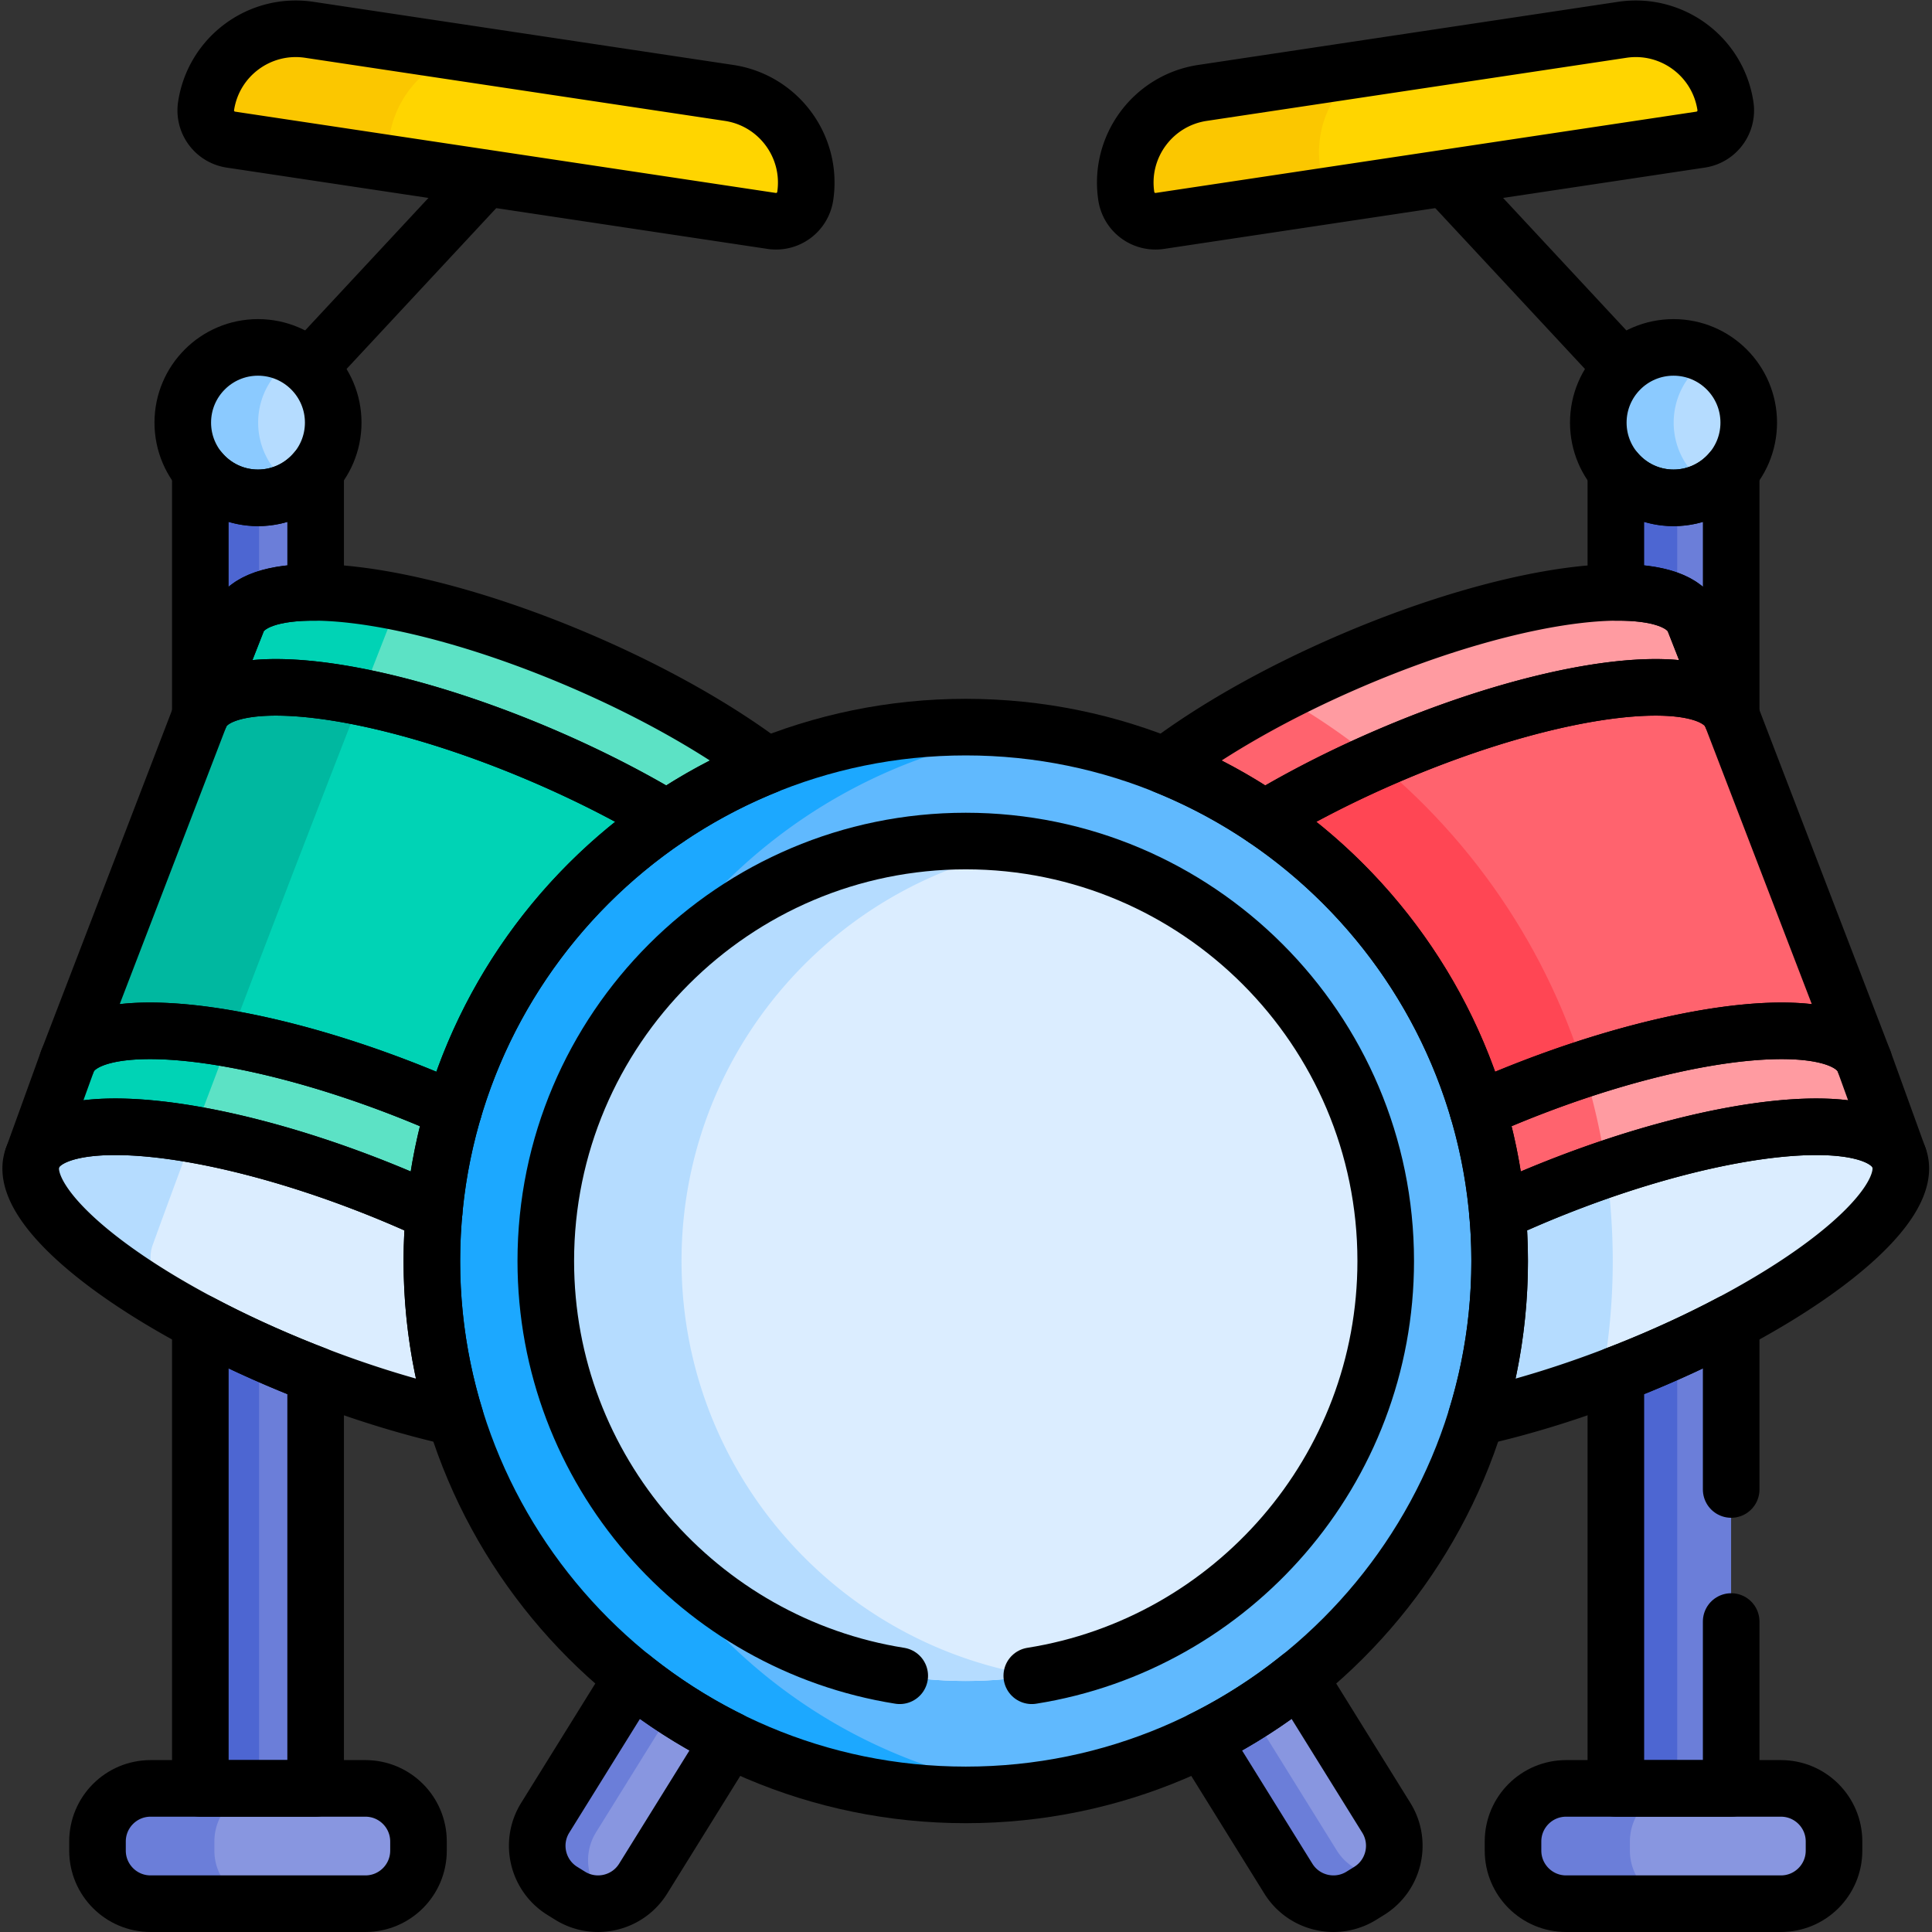 <?xml version="1.0" encoding="UTF-8"?>
<svg xmlns="http://www.w3.org/2000/svg" xmlns:xlink="http://www.w3.org/1999/xlink" version="1.1" width="512" height="512" x="0" y="0" viewBox="0 0 682.667 682.667" style="enable-background:new 0 0 512 512" xml:space="preserve">
  <rect x="0" y="0" width="682.667" height="682.667" fill="#333333" stroke="none"/>
  <g>
    <defs>
      <clipPath id="a">
        <path d="M0 512h512V0H0Z" fill="#000000" opacity="1" data-original="#000000"></path>
      </clipPath>
    </defs>
    <path d="M0 0h28.375l1.06-1.127V-33.34l-2.102-2.035-15.916-4.916-8.334-23.75-4.215-1.893v64.807z" style="fill-opacity:1;fill-rule:nonzero;stroke:none" transform="matrix(1.333 0 0 -1.333 72.29 164.757)" fill="#6B7ED9" data-original="#6b7ed9"></path>
    <path d="m0 0 25.125-12 1.518-3.655v-109.626l-1.893-3.594h-26l-2.674 3.594V-1.817Z" style="fill-opacity:1;fill-rule:nonzero;stroke:none" transform="matrix(1.333 0 0 -1.333 76.014 464.867)" fill="#6B7ED9" data-original="#6b7ed9"></path>
    <path d="M0 0h-14.449l-1.132-1.127v-64.808l4.215 1.894 8.334 23.75L0-39.354z" style="fill-opacity:1;fill-rule:nonzero;stroke:none" transform="matrix(1.333 0 0 -1.333 91.557 164.757)" fill="#4D66D2" data-original="#4d66d2"></path>
    <path d="m0 0-11.657 5.567-3.924-1.817v-123.464l2.674-3.594H0Z" style="fill-opacity:1;fill-rule:nonzero;stroke:none" transform="matrix(1.333 0 0 -1.333 91.557 472.29)" fill="#4D66D2" data-original="#4d66d2"></path>
    <g clip-path="url(#a)" transform="matrix(1.333 0 0 -1.333 0 682.667)">
      <path d="M0 0v2.423c0 7.771 6.3 14.072 14.072 14.072h56.947c7.772 0 14.072-6.301 14.072-14.072V0c0-7.771-6.3-14.071-14.072-14.071H14.072C6.3-14.071 0-7.771 0 0" style="fill-opacity:1;fill-rule:nonzero;stroke:none" transform="translate(25.824 21.573)" fill="#8896E0" data-original="#8896e0"></path>
      <path d="M0 0c0-11.012 8.927-19.939 19.939-19.939S39.878-11.012 39.878 0s-8.927 19.938-19.939 19.938S0 11.012 0 0" style="fill-opacity:1;fill-rule:nonzero;stroke:none" transform="translate(48.43 400.102)" fill="#B5DCFF" data-original="#b5dcff"></path>
      <path d="m0 0 111.25-16.727c13.136-1.974 22.184-14.224 20.208-27.361a7.823 7.823 0 0 0-8.9-6.573L-20.787-29.11a7.824 7.824 0 0 0-6.574 8.901C-25.386-7.073-13.136 1.975 0 0" style="fill-opacity:1;fill-rule:nonzero;stroke:none" transform="translate(81.97 504.228)" fill="#FFD500" data-original="#ffd500"></path>
      <path d="M0 0c1.646 10.948 9.419 19.455 19.313 22.57l-40.502 6.09c-13.137 1.975-25.387-7.073-27.362-20.209A7.825 7.825 0 0 1-41.977-.45L1.907-7.048A9.085 9.085 0 0 0 0 0" style="fill-opacity:1;fill-rule:nonzero;stroke:none" transform="translate(103.159 475.567)" fill="#FBC700" data-original="#fbc700"></path>
      <path d="m0 0-58.491-79.926-90.676 18.05-9.75-3.75-3.744 1.409 35.196 91.614 1.105 2.815s5.725 6.037 14.178 5.912c8.453-.125 33.765-3 33.765-3L-3.762 6.749Z" style="fill-opacity:1;fill-rule:nonzero;stroke:none" transform="translate(180.552 295.1)" fill="#00D3B5" data-original="#00d3b5"></path>
      <path d="m0 0 26.145-5.204C39 28.817 53.885 67.326 64.933 95.637c-7.995.855-22.059 2.276-27.949 2.363-8.453.125-14.177-5.912-14.177-5.912l-1.106-2.815-35.196-91.614L-9.75-3.75Z" style="fill-opacity:1;fill-rule:nonzero;stroke:none" transform="translate(31.385 233.225)" fill="#00B8A0" data-original="#00b8a0"></path>
      <path d="M0 0c5.655 13.175 46.44 8.364 90.917-10.726 19.669-8.44 36.807-18.281 49.328-27.773l-1.001-3.535-21.666-10.541h-3.762c-9.667 5.814-20.748 11.507-32.786 16.674C36.552-16.812-4.233-12.002-9.888-25.177z" style="fill-opacity:1;fill-rule:nonzero;stroke:none" transform="translate(62.974 347.676)" fill="#5CE2C5" data-original="#5ce2c5"></path>
      <path d="m0 0-9.888-25.178c3.459 8.061 20.076 9.378 42.632 4.825 2.704 6.933 5.19 13.285 7.375 18.847 1.019 2.376 3.052 4.232 5.918 5.608C21.758 9.492 3.631 8.46 0 0" style="fill-opacity:1;fill-rule:nonzero;stroke:none" transform="translate(62.974 347.676)" fill="#00D3B5" data-original="#00d3b5"></path>
      <path d="M0 0c5.297 13.323 46.197 9.614 91.173-8.269a295.595 295.595 0 0 0 11.172-4.714l2.983-4.455-6.667-27.804-82.833 23.833-21.833-5.667-3.2 1.641z" style="fill-opacity:1;fill-rule:nonzero;stroke:none" transform="translate(17.89 230.884)" fill="#5CE2C5" data-original="#5ce2c5"></path>
      <path d="m0 0-9.205-25.435 3.2-1.641 21.833 5.667 15.209-4.376c3.69 9.913 7.726 20.63 11.917 31.677C20.043 9.941 3.263 8.206 0 0" style="fill-opacity:1;fill-rule:nonzero;stroke:none" transform="translate(17.89 230.884)" fill="#00D3B5" data-original="#00d3b5"></path>
      <path d="M0 0c5.297 13.323 46.197 9.614 91.174-8.269a290.178 290.178 0 0 0 15.183-6.541l2.055-2.722 6.121-48.276-2.534-3.316c-12.305 2.732-25.973 6.938-40.039 12.531C26.984-38.71-5.297-13.323 0 0" style="fill-opacity:1;fill-rule:nonzero;stroke:none" transform="translate(8.685 205.45)" fill="#DBEDFF" data-original="#dbedff"></path>
      <path d="M0 0c-22.726 3.968-39.35 2.209-42.595-5.954-3.792-9.535 11.671-25.25 37.255-39.971-5.148 6.471-7.197 12.302-5.372 16.89A2942.395 2942.395 0 0 0 0 0" style="fill-opacity:1;fill-rule:nonzero;stroke:none" transform="translate(51.28 211.403)" fill="#B5DCFF" data-original="#b5dcff"></path>
      <path d="M0 0h-28.375l-1.059-1.127V-33.34l2.101-2.035 15.916-4.916 8.334-23.75 4.215-1.894v64.808z" style="fill-opacity:1;fill-rule:nonzero;stroke:none" transform="translate(457.743 388.433)" fill="#6B7ED9" data-original="#6b7ed9"></path>
      <path d="M0 0h-15.224l-1.059-1.127V-33.34l2.101-2.035L0-39.756Z" style="fill-opacity:1;fill-rule:nonzero;stroke:none" transform="translate(444.592 388.433)" fill="#4D66D2" data-original="#4d66d2"></path>
      <path d="m0 0-25.125-12-1.518-3.656v-109.625l1.893-3.594h26l2.673 3.594V-1.817Z" style="fill-opacity:1;fill-rule:nonzero;stroke:none" transform="translate(454.952 163.35)" fill="#6B7ED9" data-original="#6b7ed9"></path>
      <path d="m0 0-14.766-7.053-1.517-3.656v-109.625l1.892-3.594H0Z" style="fill-opacity:1;fill-rule:nonzero;stroke:none" transform="translate(444.592 158.402)" fill="#4D66D2" data-original="#4d66d2"></path>
      <path d="M0 0v2.423c0 7.771-6.3 14.072-14.072 14.072h-56.947c-7.772 0-14.071-6.301-14.071-14.072V0c0-7.771 6.299-14.071 14.071-14.071h56.947C-6.3-14.071 0-7.771 0 0" style="fill-opacity:1;fill-rule:nonzero;stroke:none" transform="translate(486.137 21.573)" fill="#8896E0" data-original="#8896e0"></path>
      <path d="M0 0v2.423c0 7.771 6.3 14.072 14.072 14.072h-31C-24.7 16.495-31 10.194-31 2.423V0c0-7.771 6.3-14.071 14.072-14.071h31C6.3-14.071 0-7.771 0 0" style="fill-opacity:1;fill-rule:nonzero;stroke:none" transform="translate(56.824 21.573)" fill="#6B7ED9" data-original="#6b7ed9"></path>
      <path d="M0 0v2.423c0 7.771 6.3 14.072 14.072 14.072h-31C-24.7 16.495-31 10.194-31 2.423V0c0-7.771 6.3-14.071 14.072-14.071h31C6.3-14.071 0-7.771 0 0" style="fill-opacity:1;fill-rule:nonzero;stroke:none" transform="translate(432.047 21.573)" fill="#6B7ED9" data-original="#6b7ed9"></path>
      <path d="m0 0-23.076 37.157-6.553-.892-17-10.818-2.211-4.741 22.874-36.831c4.1-6.603 12.776-8.631 19.378-4.531l2.058 1.279C2.072-15.277 4.1-6.602 0 0" style="fill-opacity:1;fill-rule:nonzero;stroke:none" transform="translate(367.455 30.277)" fill="#8896E0" data-original="#8896e0"></path>
      <path d="m0 0-22.874 36.831 2.211 4.741 5.498 3.498-1.331-.18-17-10.818-2.211-4.741L-12.833-7.5c4.1-6.603 12.775-8.631 19.377-4.531l2.059 1.279a13.998 13.998 0 0 1 4.264 4.135C7.855-6.939 2.834-4.564 0 0" style="fill-opacity:1;fill-rule:nonzero;stroke:none" transform="translate(354.323 21.652)" fill="#6B7ED9" data-original="#6b7ed9"></path>
      <path d="m0 0-23.076-37.158c-4.1-6.602-2.071-15.278 4.531-19.377l2.058-1.279c6.602-4.1 15.278-2.072 19.378 4.531l22.873 36.831v6.741L7.995-.894Z" style="fill-opacity:1;fill-rule:nonzero;stroke:none" transform="translate(167.582 67.436)" fill="#8896E0" data-original="#8896e0"></path>
      <path d="m0 0-23.076-37.158c-4.1-6.602-2.071-15.278 4.531-19.377l2.058-1.279c6.602-4.1 15.278-2.072 19.378 4.531l22.873 36.831v6.741L7.995-.894Z" style="fill-opacity:1;fill-rule:nonzero;stroke:none" transform="translate(167.582 67.436)" fill="#8896E0" data-original="#8896e0"></path>
      <path d="m0 0 23.076 37.157.542-.06-6.047 3.001-7.995.893L-13.5 3.833c-4.1-6.602-2.072-15.277 4.53-19.377l2.058-1.279a14.017 14.017 0 0 1 10.351-1.799C-2.281-14.282-3.864-6.222 0 0" style="fill-opacity:1;fill-rule:nonzero;stroke:none" transform="translate(158.006 26.444)" fill="#6B7ED9" data-original="#6b7ed9"></path>
      <path d="M0 0c0-11.012-8.927-19.939-19.938-19.939-11.013 0-19.939 8.927-19.939 19.939s8.926 19.938 19.939 19.938C-8.927 19.938 0 11.012 0 0" style="fill-opacity:1;fill-rule:nonzero;stroke:none" transform="translate(463.53 400.102)" fill="#B5DCFF" data-original="#b5dcff"></path>
      <path d="M0 0c0 7.363 4.002 13.777 9.939 17.23a19.812 19.812 0 0 1-10 2.708C-11.073 19.938-20 11.012-20 0c0-11.012 8.927-19.939 19.939-19.939 3.649 0 7.058.997 10 2.708C4.002-13.777 0-7.363 0 0" style="fill-opacity:1;fill-rule:nonzero;stroke:none" transform="translate(68.43 400.102)" fill="#8BCAFF" data-original="#8bcaff"></path>
      <path d="M0 0c0 7.363 4.002 13.777 9.938 17.23a19.81 19.81 0 0 1-10 2.708C-11.073 19.938-20 11.012-20 0c0-11.012 8.927-19.939 19.938-19.939 3.649 0 7.059.997 10 2.708C4.002-13.777 0-7.363 0 0" style="fill-opacity:1;fill-rule:nonzero;stroke:none" transform="translate(443.653 400.102)" fill="#8BCAFF" data-original="#8bcaff"></path>
      <path d="m0 0-111.249-16.727c-13.136-1.974-22.184-14.224-20.209-27.361a7.823 7.823 0 0 1 8.9-6.573L20.788-29.11a7.824 7.824 0 0 1 6.573 8.901C25.387-7.073 13.136 1.975 0 0" style="fill-opacity:1;fill-rule:nonzero;stroke:none" transform="translate(429.992 504.228)" fill="#FFD500" data-original="#ffd500"></path>
      <path d="M0 0c-1.568 10.427 2.98 20.357 10.949 26.166l-42.155-6.338C-44.342 17.854-53.39 5.604-51.415-7.532a7.824 7.824 0 0 1 8.901-6.574L5.427-6.899C2.628-5.75.482-3.21 0 0" style="fill-opacity:1;fill-rule:nonzero;stroke:none" transform="translate(349.949 467.673)" fill="#FBC700" data-original="#fbc700"></path>
      <path d="m0 0 58.491-79.926 90.676 18.05 9.75-3.75 3.744 1.409-35.196 91.614-1.105 2.815s-5.725 6.037-14.178 5.912c-8.453-.125-33.765-3-33.765-3L3.761 6.749Z" style="fill-opacity:1;fill-rule:nonzero;stroke:none" transform="translate(331.41 295.1)" fill="#FF636E" data-original="#ff636e"></path>
      <path d="M0 0c-9.5 36.054-30.472 67.496-58.759 90.18l-27.93-9.867-3.762-6.75L-31.96-6.362z" style="fill-opacity:1;fill-rule:nonzero;stroke:none" transform="translate(421.86 221.537)" fill="#FF4654" data-original="#ff4654"></path>
      <path d="M0 0c-5.655 13.175-46.44 8.364-90.917-10.725-19.669-8.441-36.807-18.282-49.328-27.774l1-3.535 21.667-10.541h3.762c9.667 5.814 20.748 11.507 32.786 16.674C-36.552-16.812 4.233-12.002 9.887-25.178z" style="fill-opacity:1;fill-rule:nonzero;stroke:none" transform="translate(448.988 347.676)" fill="#FF9BA1" data-original="#ff9ba1"></path>
      <path d="M0 0c-11.687-6.065-21.971-12.48-30.235-18.745l1-3.535 21.667-10.541h3.761c8.805 5.296 18.792 10.485 29.597 15.273A172.17 172.17 0 0 1 0 0" style="fill-opacity:1;fill-rule:nonzero;stroke:none" transform="translate(338.978 327.922)" fill="#FF636E" data-original="#ff636e"></path>
      <path d="M0 0c-5.297 13.323-46.197 9.614-91.174-8.269a293.909 293.909 0 0 1-11.171-4.714l-2.983-4.455 6.667-27.804 82.833 23.833 21.833-5.667 3.2 1.641z" style="fill-opacity:1;fill-rule:nonzero;stroke:none" transform="translate(494.071 230.884)" fill="#FF9BA1" data-original="#ff9ba1"></path>
      <path d="M0 0a291.202 291.202 0 0 1-28.073-10.843l-2.983-4.455 6.667-27.804 31.271 8.998A170.352 170.352 0 0 1 0 0" style="fill-opacity:1;fill-rule:nonzero;stroke:none" transform="translate(419.8 228.743)" fill="#FF636E" data-original="#ff636e"></path>
      <path d="M0 0c-5.297 13.323-46.198 9.614-91.174-8.269a291.886 291.886 0 0 1-15.183-6.54l-2.055-2.723-6.121-48.276 2.534-3.316c12.305 2.732 25.972 6.938 40.039 12.531C-26.984-38.711 5.297-13.323 0 0" style="fill-opacity:1;fill-rule:nonzero;stroke:none" transform="translate(503.276 205.45)" fill="#DBEDFF" data-original="#dbedff"></path>
      <path d="m0 0-2.055-2.724-6.121-48.275 2.534-3.316c10.328 2.294 21.621 5.638 33.299 9.957a171.782 171.782 0 0 1 1.189 55.938A291.944 291.944 0 0 1 0 0" style="fill-opacity:1;fill-rule:nonzero;stroke:none" transform="translate(396.92 190.64)" fill="#B5DCFF" data-original="#b5dcff"></path>
      <path d="M0 0c-78.035 0-141.522 63.487-141.522 141.522 0 78.036 63.487 141.521 141.522 141.521s141.521-63.485 141.521-141.521C141.521 63.487 78.035 0 0 0" style="fill-opacity:1;fill-rule:nonzero;stroke:none" transform="translate(255.98 36.343)" fill="#60B9FE" data-original="#60b9fe"></path>
      <path d="M0 0c0 71.938 53.955 131.512 123.522 140.382a142.4 142.4 0 0 1-18 1.139C27.487 141.521-36 78.035-36 0s63.487-141.522 141.522-141.522c6.097 0 12.104.387 18 1.139C53.955-131.514 0-71.939 0 0" style="fill-opacity:1;fill-rule:nonzero;stroke:none" transform="translate(150.459 177.865)" fill="#1CA8FF" data-original="#1ca8ff"></path>
      <path d="M0 0c-61.383 0-111.323-49.938-111.323-111.321 0-61.384 49.94-111.324 111.323-111.324 61.383 0 111.322 49.94 111.322 111.324C111.322-49.938 61.383 0 0 0" style="fill-opacity:1;fill-rule:nonzero;stroke:none" transform="translate(255.98 289.187)" fill="#DBEDFF" data-original="#dbedff"></path>
      <path d="M0 0c0 55.256 40.469 101.23 93.323 109.859a111.631 111.631 0 0 1-18 1.463C13.939 111.322-36 61.383-36 0c0-61.384 49.939-111.323 111.323-111.323 6.128 0 12.138.505 18 1.462C40.469-101.23 0-55.256 0 0" style="fill-opacity:1;fill-rule:nonzero;stroke:none" transform="translate(180.658 177.865)" fill="#B5DCFF" data-original="#b5dcff"></path>
      <path d="M0 0c-78.036 0-141.522 63.487-141.522 141.522 0 78.036 63.486 141.521 141.522 141.521 78.035 0 141.521-63.485 141.521-141.521C141.521 63.487 78.035 0 0 0Z" style="stroke-linecap: round; stroke-linejoin: round; stroke-miterlimit: 10; stroke-dasharray: none; stroke-opacity: 1;" transform="translate(256 36.343)" fill="none" stroke="#000000" stroke-width="15px" stroke-linecap="round" stroke-linejoin="round" stroke-miterlimit="10" stroke-dasharray="none" stroke-opacity="" data-original="#000000"></path>
      <path d="M0 0c-5.654 13.176-46.44 8.365-90.917-10.724-19.669-8.441-36.807-18.282-49.328-27.774a141.337 141.337 0 0 0 26.429-14.076c9.667 5.814 20.748 11.507 32.786 16.674C-36.552-16.812 4.233-12.001 9.888-25.177z" style="stroke-linecap: round; stroke-linejoin: round; stroke-miterlimit: 10; stroke-dasharray: none; stroke-opacity: 1;" transform="translate(449.007 347.675)" fill="none" stroke="#000000" stroke-width="15px" stroke-linecap="round" stroke-linejoin="round" stroke-miterlimit="10" stroke-dasharray="none" stroke-opacity="" data-original="#000000"></path>
      <path d="M0 0c-5.655 13.176-46.44 8.365-90.917-10.724-12.039-5.167-23.12-10.859-32.787-16.673 26.861-18.203 47.156-45.386 56.555-77.201a294.595 294.595 0 0 0 11.171 4.715C-11.001-82 29.899-78.292 35.196-91.614z" style="stroke-linecap: round; stroke-linejoin: round; stroke-miterlimit: 10; stroke-dasharray: none; stroke-opacity: 1;" transform="translate(458.894 322.498)" fill="none" stroke="#000000" stroke-width="15px" stroke-linecap="round" stroke-linejoin="round" stroke-miterlimit="10" stroke-dasharray="none" stroke-opacity="" data-original="#000000"></path>
      <path d="M0 0c-5.297 13.322-46.197 9.614-91.173-8.269a295.595 295.595 0 0 1-11.172-4.714 140.55 140.55 0 0 0 5.193-27.261 291.885 291.885 0 0 0 15.183 6.541C-36.992-15.82 3.908-12.111 9.205-25.435z" style="stroke-linecap: round; stroke-linejoin: round; stroke-miterlimit: 10; stroke-dasharray: none; stroke-opacity: 1;" transform="translate(494.09 230.884)" fill="none" stroke="#000000" stroke-width="15px" stroke-linecap="round" stroke-linejoin="round" stroke-miterlimit="10" stroke-dasharray="none" stroke-opacity="" data-original="#000000"></path>
      <path d="M0 0c-5.297 13.323-46.197 9.614-91.174-8.269a291.03 291.03 0 0 1-15.183-6.541c.379-4.209.583-8.468.583-12.774a141.05 141.05 0 0 0-6.225-41.54c12.305 2.732 25.973 6.938 40.039 12.531C-26.984-38.711 5.297-13.323 0 0Z" style="stroke-linecap: round; stroke-linejoin: round; stroke-miterlimit: 10; stroke-dasharray: none; stroke-opacity: 1;" transform="translate(503.295 205.45)" fill="none" stroke="#000000" stroke-width="15px" stroke-linecap="round" stroke-linejoin="round" stroke-miterlimit="10" stroke-dasharray="none" stroke-opacity="" data-original="#000000"></path>
      <path d="M0 0v2.423c0 7.771-6.3 14.072-14.072 14.072h-56.947c-7.772 0-14.072-6.301-14.072-14.072V0c0-7.771 6.3-14.071 14.072-14.071h56.947C-6.3-14.071 0-7.771 0 0Z" style="stroke-linecap: round; stroke-linejoin: round; stroke-miterlimit: 10; stroke-dasharray: none; stroke-opacity: 1;" transform="translate(486.157 21.573)" fill="none" stroke="#000000" stroke-width="15px" stroke-linecap="round" stroke-linejoin="round" stroke-miterlimit="10" stroke-dasharray="none" stroke-opacity="" data-original="#000000"></path>
      <path d="M0 0a141.92 141.92 0 0 0-25.764-16.451l22.873-36.832c4.1-6.602 12.776-8.63 19.378-4.53l2.058 1.278c6.602 4.1 8.631 12.776 4.531 19.378z" style="stroke-linecap: round; stroke-linejoin: round; stroke-miterlimit: 10; stroke-dasharray: none; stroke-opacity: 1;" transform="translate(344.4 67.435)" fill="none" stroke="#000000" stroke-width="15px" stroke-linecap="round" stroke-linejoin="round" stroke-miterlimit="10" stroke-dasharray="none" stroke-opacity="" data-original="#000000"></path>
      <path d="m0 0-23.076-37.158c-4.1-6.602-2.071-15.278 4.53-19.378l2.059-1.277c6.602-4.101 15.277-2.073 19.377 4.529l22.874 36.832A141.856 141.856 0 0 0 0 0Z" style="stroke-linecap: round; stroke-linejoin: round; stroke-miterlimit: 10; stroke-dasharray: none; stroke-opacity: 1;" transform="translate(167.601 67.436)" fill="none" stroke="#000000" stroke-width="15px" stroke-linecap="round" stroke-linejoin="round" stroke-miterlimit="10" stroke-dasharray="none" stroke-opacity="" data-original="#000000"></path>
      <path d="M0 0c0-11.012-8.927-19.939-19.939-19.939S-39.878-11.012-39.878 0s8.927 19.938 19.939 19.938S0 11.012 0 0Z" style="stroke-linecap: round; stroke-linejoin: round; stroke-miterlimit: 10; stroke-dasharray: none; stroke-opacity: 1;" transform="translate(463.55 400.102)" fill="none" stroke="#000000" stroke-width="15px" stroke-linecap="round" stroke-linejoin="round" stroke-miterlimit="10" stroke-dasharray="none" stroke-opacity="" data-original="#000000"></path>
      <path d="m0 0-111.25-16.727c-13.136-1.974-22.184-14.224-20.208-27.361a7.823 7.823 0 0 1 8.9-6.573L20.787-29.11a7.824 7.824 0 0 1 6.574 8.901C25.386-7.073 13.136 1.975 0 0Z" style="stroke-linecap: round; stroke-linejoin: round; stroke-miterlimit: 10; stroke-dasharray: none; stroke-opacity: 1;" transform="translate(430.012 504.228)" fill="none" stroke="#000000" stroke-width="15px" stroke-linecap="round" stroke-linejoin="round" stroke-miterlimit="10" stroke-dasharray="none" stroke-opacity="" data-original="#000000"></path>
      <path d="m0 0-45.735 49.15" style="stroke-linecap: round; stroke-linejoin: round; stroke-miterlimit: 10; stroke-dasharray: none; stroke-opacity: 1;" transform="translate(429.726 415.024)" fill="none" stroke="#000000" stroke-width="15px" stroke-linecap="round" stroke-linejoin="round" stroke-miterlimit="10" stroke-dasharray="none" stroke-opacity="" data-original="#000000"></path>
      <path d="m0 0 9.888-25.177v64.808C6.23 35.267.744 32.487-5.396 32.487c-6.139 0-11.625 2.78-15.283 7.144V7.418C-9.716 7.513-2.197 5.12 0 0Z" style="stroke-linecap: round; stroke-linejoin: round; stroke-miterlimit: 10; stroke-dasharray: none; stroke-opacity: 1;" transform="translate(449.007 347.675)" fill="none" stroke="#000000" stroke-width="15px" stroke-linecap="round" stroke-linejoin="round" stroke-miterlimit="10" stroke-dasharray="none" stroke-opacity="" data-original="#000000"></path>
      <path d="M0 0c5.655 13.176 46.44 8.365 90.917-10.724 19.669-8.441 36.807-18.282 49.328-27.774a141.337 141.337 0 0 1-26.429-14.076C104.149-46.76 93.068-41.067 81.03-35.9 36.552-16.812-4.233-12.001-9.888-25.177z" style="stroke-linecap: round; stroke-linejoin: round; stroke-miterlimit: 10; stroke-dasharray: none; stroke-opacity: 1;" transform="translate(62.993 347.675)" fill="none" stroke="#000000" stroke-width="15px" stroke-linecap="round" stroke-linejoin="round" stroke-miterlimit="10" stroke-dasharray="none" stroke-opacity="" data-original="#000000"></path>
      <path d="M0 0c5.655 13.176 46.44 8.365 90.917-10.724 12.039-5.167 23.12-10.859 32.787-16.673C96.843-45.6 76.548-72.783 67.149-104.598a294.595 294.595 0 0 1-11.171 4.715C11.001-82-29.899-78.292-35.196-91.614z" style="stroke-linecap: round; stroke-linejoin: round; stroke-miterlimit: 10; stroke-dasharray: none; stroke-opacity: 1;" transform="translate(53.105 322.498)" fill="none" stroke="#000000" stroke-width="15px" stroke-linecap="round" stroke-linejoin="round" stroke-miterlimit="10" stroke-dasharray="none" stroke-opacity="" data-original="#000000"></path>
      <path d="M0 0c5.297 13.322 46.197 9.614 91.173-8.269a295.595 295.595 0 0 0 11.172-4.714 140.55 140.55 0 0 1-5.193-27.261 291.885 291.885 0 0 1-15.183 6.541C36.992-15.82-3.908-12.111-9.205-25.435z" style="stroke-linecap: round; stroke-linejoin: round; stroke-miterlimit: 10; stroke-dasharray: none; stroke-opacity: 1;" transform="translate(17.91 230.884)" fill="none" stroke="#000000" stroke-width="15px" stroke-linecap="round" stroke-linejoin="round" stroke-miterlimit="10" stroke-dasharray="none" stroke-opacity="" data-original="#000000"></path>
      <path d="M0 0c5.297 13.323 46.197 9.614 91.174-8.269a291.03 291.03 0 0 0 15.183-6.541 142.369 142.369 0 0 1-.583-12.774 141.05 141.05 0 0 1 6.225-41.54c-12.305 2.732-25.973 6.938-40.039 12.531C26.984-38.711-5.297-13.323 0 0Z" style="stroke-linecap: round; stroke-linejoin: round; stroke-miterlimit: 10; stroke-dasharray: none; stroke-opacity: 1;" transform="translate(8.705 205.45)" fill="none" stroke="#000000" stroke-width="15px" stroke-linecap="round" stroke-linejoin="round" stroke-miterlimit="10" stroke-dasharray="none" stroke-opacity="" data-original="#000000"></path>
      <path d="M0 0v2.423c0 7.771 6.3 14.072 14.071 14.072h56.948c7.771 0 14.071-6.301 14.071-14.072V0c0-7.771-6.3-14.071-14.071-14.071H14.071C6.3-14.071 0-7.771 0 0Z" style="stroke-linecap: round; stroke-linejoin: round; stroke-miterlimit: 10; stroke-dasharray: none; stroke-opacity: 1;" transform="translate(25.844 21.573)" fill="none" stroke="#000000" stroke-width="15px" stroke-linecap="round" stroke-linejoin="round" stroke-miterlimit="10" stroke-dasharray="none" stroke-opacity="" data-original="#000000"></path>
      <path d="M0 0c0-11.012 8.927-19.939 19.939-19.939S39.878-11.012 39.878 0s-8.927 19.938-19.939 19.938S0 11.012 0 0Z" style="stroke-linecap: round; stroke-linejoin: round; stroke-miterlimit: 10; stroke-dasharray: none; stroke-opacity: 1;" transform="translate(48.45 400.102)" fill="none" stroke="#000000" stroke-width="15px" stroke-linecap="round" stroke-linejoin="round" stroke-miterlimit="10" stroke-dasharray="none" stroke-opacity="" data-original="#000000"></path>
      <path d="m0 0 111.25-16.727c13.136-1.974 22.184-14.224 20.208-27.361a7.823 7.823 0 0 0-8.9-6.573L-20.787-29.11a7.824 7.824 0 0 0-6.574 8.901C-25.386-7.073-13.136 1.975 0 0Z" style="stroke-linecap: round; stroke-linejoin: round; stroke-miterlimit: 10; stroke-dasharray: none; stroke-opacity: 1;" transform="translate(81.988 504.228)" fill="none" stroke="#000000" stroke-width="15px" stroke-linecap="round" stroke-linejoin="round" stroke-miterlimit="10" stroke-dasharray="none" stroke-opacity="" data-original="#000000"></path>
      <path d="m0 0 45.736 49.15" style="stroke-linecap: round; stroke-linejoin: round; stroke-miterlimit: 10; stroke-dasharray: none; stroke-opacity: 1;" transform="translate(82.274 415.024)" fill="none" stroke="#000000" stroke-width="15px" stroke-linecap="round" stroke-linejoin="round" stroke-miterlimit="10" stroke-dasharray="none" stroke-opacity="" data-original="#000000"></path>
      <path d="m0 0-9.888-25.177v64.808c3.658-4.364 9.144-7.144 15.284-7.144 6.139 0 11.625 2.78 15.283 7.144V7.418C9.716 7.513 2.197 5.12 0 0Z" style="stroke-linecap: round; stroke-linejoin: round; stroke-miterlimit: 10; stroke-dasharray: none; stroke-opacity: 1;" transform="translate(62.993 347.675)" fill="none" stroke="#000000" stroke-width="15px" stroke-linecap="round" stroke-linejoin="round" stroke-miterlimit="10" stroke-dasharray="none" stroke-opacity="" data-original="#000000"></path>
      <path d="M0 0v123.464c8.397-4.449 17.67-8.744 27.559-12.676 1.006-.4 2.005-.777 3.007-1.163V0Z" style="stroke-linecap: round; stroke-linejoin: round; stroke-miterlimit: 10; stroke-dasharray: none; stroke-opacity: 1;" transform="translate(53.105 38.068)" fill="none" stroke="#000000" stroke-width="15px" stroke-linecap="round" stroke-linejoin="round" stroke-miterlimit="10" stroke-dasharray="none" stroke-opacity="" data-original="#000000"></path>
      <path d="M0 0c53.099 8.42 93.822 54.513 93.822 109.943 0 61.383-49.938 111.323-111.322 111.323-61.383 0-111.322-49.94-111.322-111.323C-128.822 54.513-88.098 8.42-35 0" style="stroke-linecap: round; stroke-linejoin: round; stroke-miterlimit: 10; stroke-dasharray: none; stroke-opacity: 1;" transform="translate(273.5 67.922)" fill="none" stroke="#000000" stroke-width="15px" stroke-linecap="round" stroke-linejoin="round" stroke-miterlimit="10" stroke-dasharray="none" stroke-opacity="" data-original="#000000"></path>
      <path d="M0 0v44.231c-8.397-4.449-17.67-8.744-27.559-12.675-1.006-.4-2.005-.777-3.007-1.163V-79.232H0V-35" style="stroke-linecap: round; stroke-linejoin: round; stroke-miterlimit: 10; stroke-dasharray: none; stroke-opacity: 1;" transform="translate(458.894 117.3)" fill="none" stroke="#000000" stroke-width="15px" stroke-linecap="round" stroke-linejoin="round" stroke-miterlimit="10" stroke-dasharray="none" stroke-opacity="" data-original="#000000"></path>
    </g>
  </g>
</svg>
